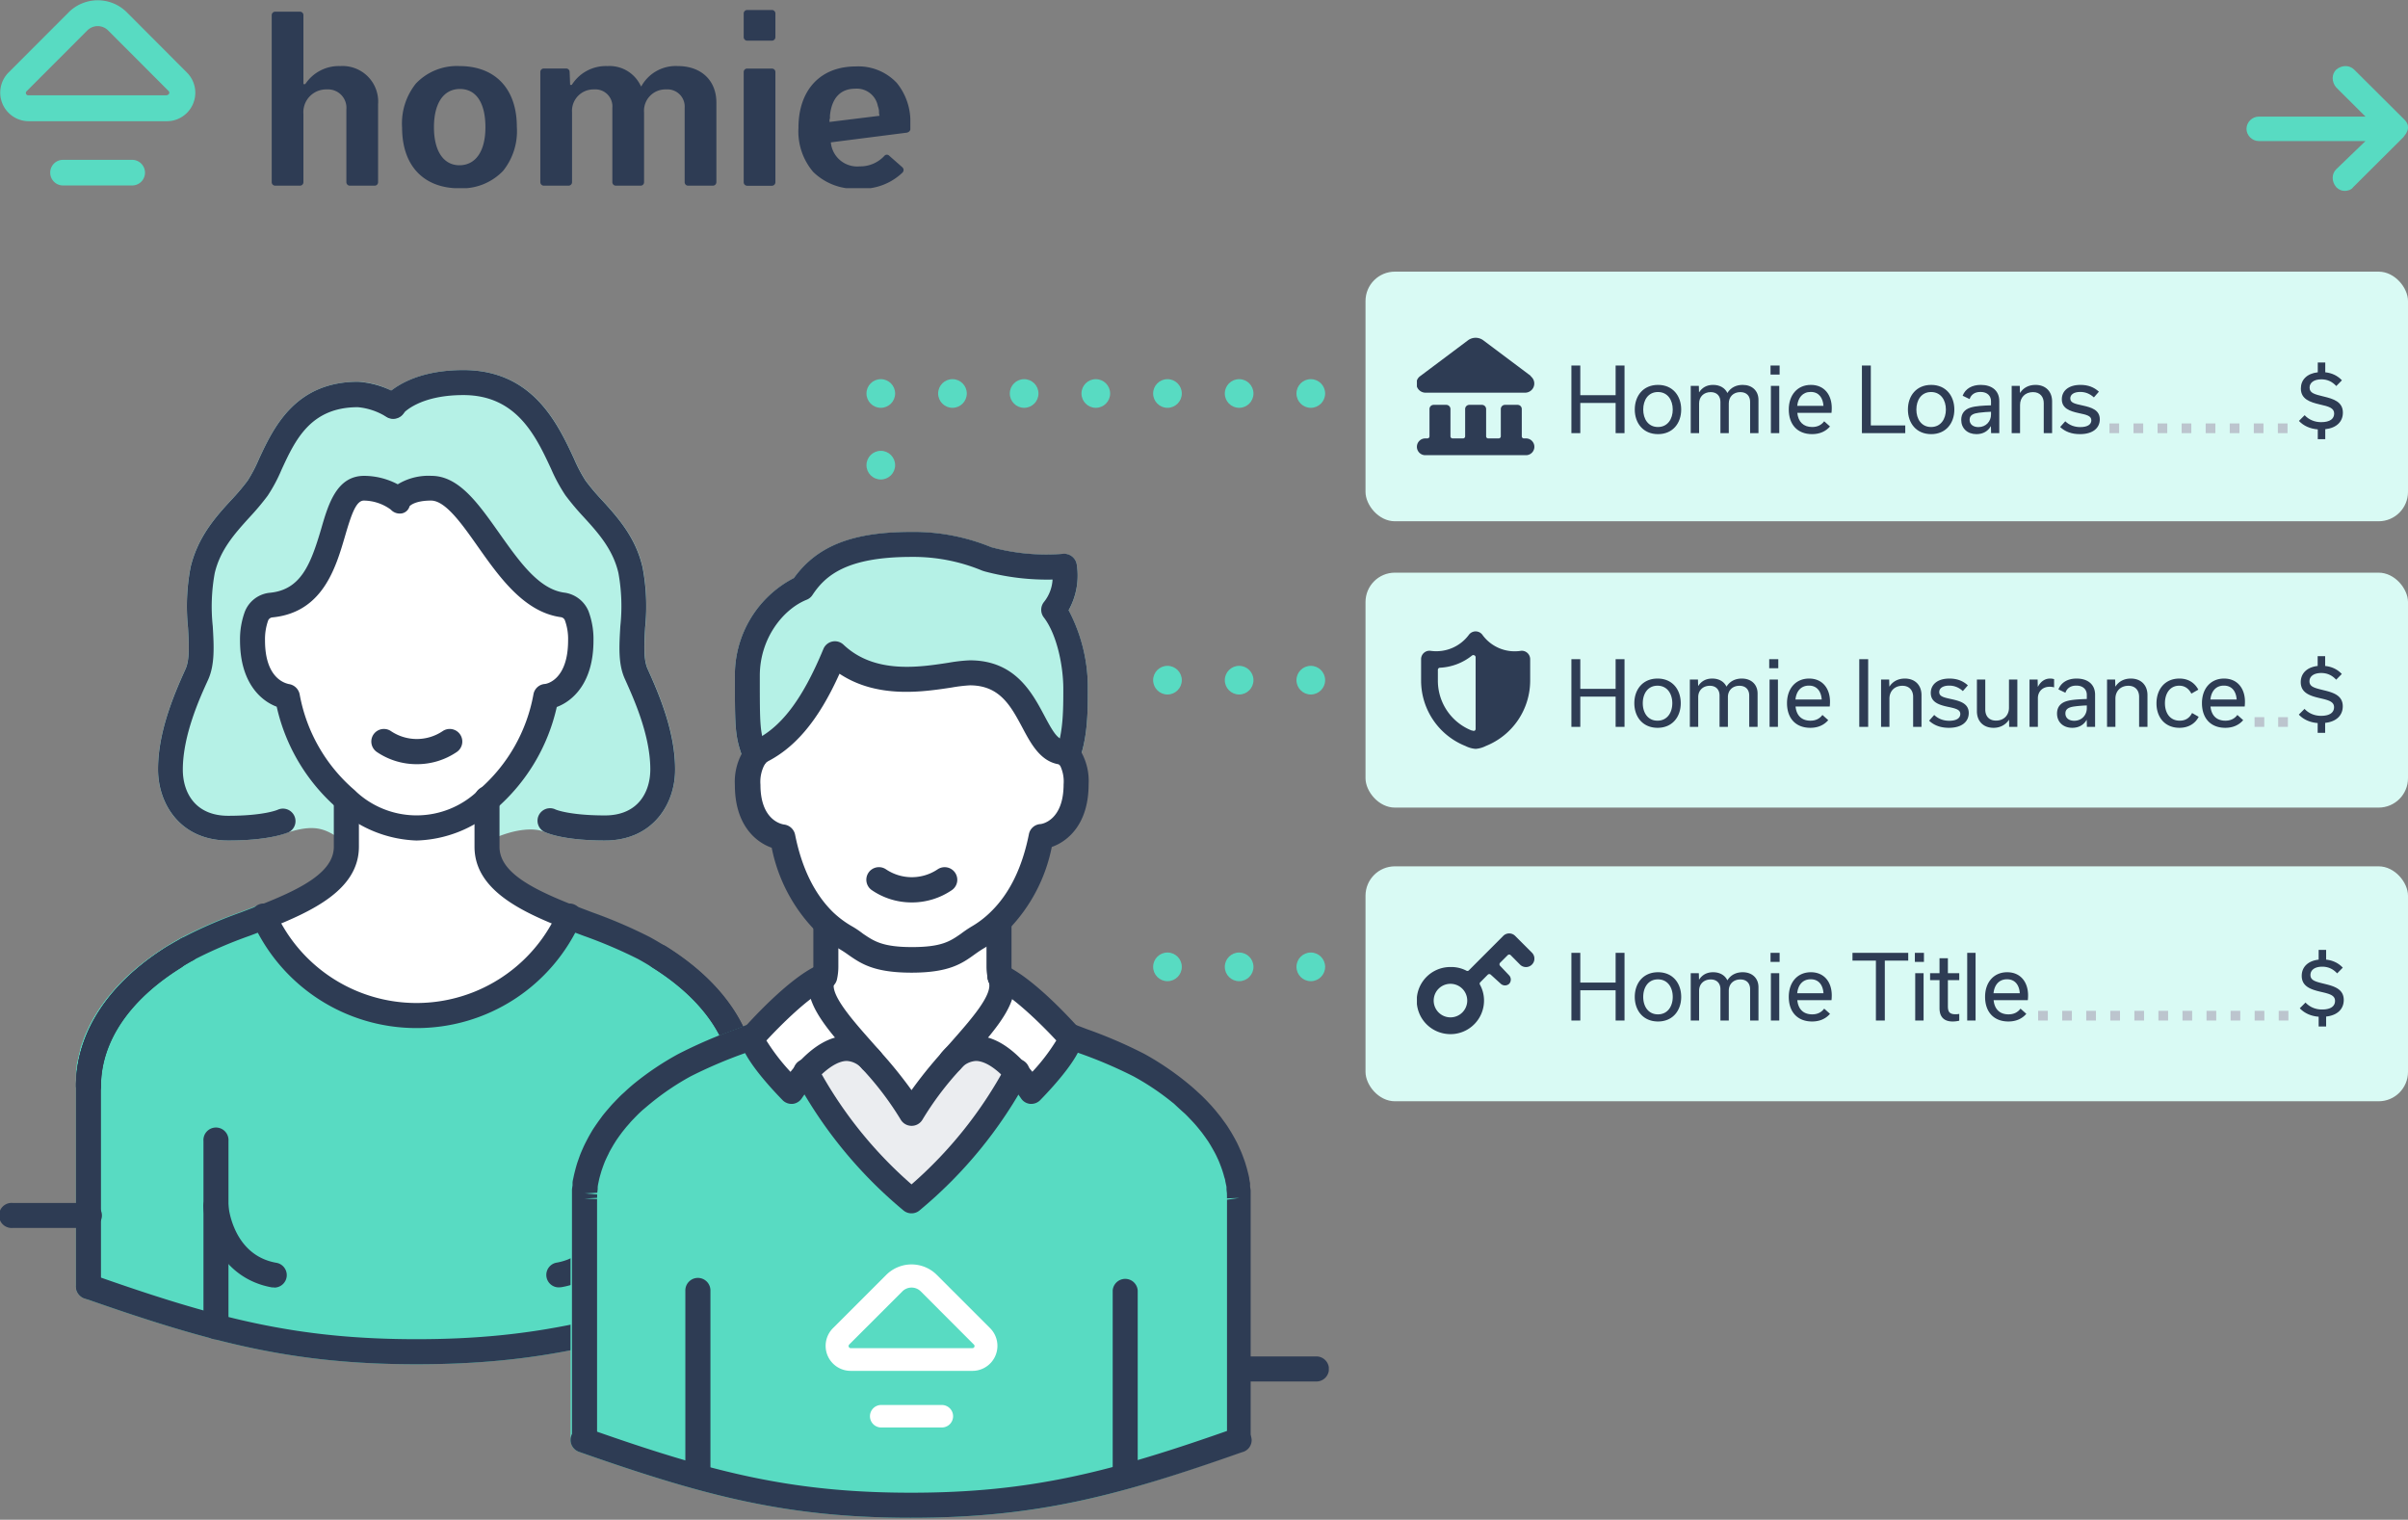 <svg width="328" height="207" fill="none" xmlns="http://www.w3.org/2000/svg"><rect width="100%" height="100%" fill="#808080" stroke="none"/><g clip-path="url(#a)"><path d="M18 21.77H8.58a1.741 1.741 0 0 0-1.74 1.75 1.74 1.74 0 0 0 1.74 1.74H18a1.74 1.74 0 0 0 1.75-1.74A1.75 1.75 0 0 0 18 21.77ZM25.46 9.88l-8.18-8.2a5.61 5.61 0 0 0-7.93 0l-8.19 8.2a3.89 3.89 0 0 0 2.75 6.63h18.81a3.88 3.88 0 0 0 2.74-6.63Zm-2.68 3.1H3.85a.32.32 0 0 1-.23-.55l8.26-8.27a2 2 0 0 1 2.86 0L23 12.43a.32.32 0 0 1-.24.51l.02.04Z" fill="#58DBC2"/><path d="M46.36 9a5.48 5.48 0 0 0-4.78 2.46h-.25V2.07a.47.47 0 0 0-.46-.48h-3.4a.48.48 0 0 0-.46.48v22.74a.48.48 0 0 0 .46.48h3.4a.471.471 0 0 0 .46-.48v-9.3a3.1 3.1 0 0 1 3.21-3.33 2.5 2.5 0 0 1 2.64 2.71v9.92a.48.48 0 0 0 .46.48h3.4a.47.47 0 0 0 .46-.48v-10.6A4.848 4.848 0 0 0 46.36 9ZM62.59 9a7.69 7.69 0 0 0-5.94 2.38 8.68 8.68 0 0 0-1.88 6c0 5.18 2.92 8.27 7.82 8.27a7.76 7.76 0 0 0 5.94-2.38 8.64 8.64 0 0 0 1.87-6C70.4 12.1 67.46 9 62.59 9Zm0 13.51c-2.18 0-3.48-1.94-3.48-5.18 0-3.24 1.29-5.21 3.54-5.21s3.47 1.95 3.47 5.21-1.32 5.18-3.56 5.18h.03ZM92.34 9a5.34 5.34 0 0 0-5 2.79l-.25-.45A4.68 4.68 0 0 0 82.74 9a5.47 5.47 0 0 0-4.85 2.56h-.23l-.07-1.77a.47.47 0 0 0-.46-.46h-3.07a.47.47 0 0 0-.46.48v15a.48.48 0 0 0 .46.48h3.4a.48.48 0 0 0 .46-.48v-9.49a2.922 2.922 0 0 1 3-3.14 2.32 2.32 0 0 1 2.49 2.52v10.11a.48.48 0 0 0 .46.48h3.4a.47.47 0 0 0 .46-.48v-9.49a2.909 2.909 0 0 1 3-3.14 2.349 2.349 0 0 1 2.53 2.52v10.11a.47.47 0 0 0 .46.48h3.4a.48.48 0 0 0 .46-.48v-10.7c.06-3.1-2.02-5.11-5.24-5.11ZM105.16 9.34h-3.4a.466.466 0 0 0-.428.3.465.465 0 0 0-.032.18v15a.483.483 0 0 0 .46.48h3.4a.481.481 0 0 0 .46-.48v-15a.465.465 0 0 0-.13-.335.47.47 0 0 0-.33-.145ZM105.16 1.36h-3.4a.481.481 0 0 0-.46.48v3.22a.483.483 0 0 0 .46.48h3.4a.481.481 0 0 0 .46-.48V1.88a.478.478 0 0 0-.273-.474.476.476 0 0 0-.187-.046ZM124 16.88a8.304 8.304 0 0 0-1.84-5.58 7.178 7.178 0 0 0-5.6-2.25c-4.81 0-7.8 3.2-7.8 8.36a8.518 8.518 0 0 0 2 6 8.1 8.1 0 0 0 6.17 2.29 8 8 0 0 0 6-2.19c.096-.1.15-.232.15-.37a.545.545 0 0 0-.16-.35l-1.81-1.59a.441.441 0 0 0-.62 0 4.467 4.467 0 0 1-3.37 1.46 3.611 3.611 0 0 1-3.94-3.17v-.1l10.18-1.3s.55 0 .64-.46a.335.335 0 0 0 0-.1v-.65Zm-10.95-.67v-.47c.24-2.4 1.44-3.66 3.45-3.66a2.91 2.91 0 0 1 3.07 2.35c.076.207.129.421.16.64 0 .25 0 .48.08.7l-6.82.84v-.4h.06Z" fill="#2E3C54"/></g><g clip-path="url(#b)"><path d="M101.446 147.312a1.034 1.034 0 0 0 0-.176v-.791l-.059-.566c0-.098 0-.205-.049-.302-.048-.098-.068-.411-.107-.625-.039-.215 0-.225-.078-.342-.078-.117-.098-.439-.156-.674-.059-.234-.069-.253-.108-.38-.039-.127-.136-.459-.224-.703-.088-.244-.098-.283-.147-.43-.049-.146-.185-.478-.283-.732-.097-.254-.136-.312-.215-.468-.078-.157-.224-.488-.351-.742l-.273-.518c-.137-.244-.274-.488-.42-.732l-.361-.576-.488-.712c-.147-.205-.303-.42-.469-.635l-.527-.654c-.195-.244-.4-.478-.615-.722-.215-.244-.352-.371-.527-.557a31.902 31.902 0 0 0-.83-.839l-.459-.42a28.402 28.402 0 0 0-1.113-.976l-.253-.205a37.753 37.753 0 0 0-5.516-3.69 96.372 96.372 0 0 0-10.22-4.266 22.781 22.781 0 0 1-20.779 13.436 22.781 22.781 0 0 1-20.778-13.436 92.708 92.708 0 0 0-10.201 4.266 37.31 37.31 0 0 0-5.525 3.69l-.254.205c-.39.322-.762.654-1.113.976l-.459.42c-.293.283-.566.556-.83.839l-.517.557c-.225.244-.43.478-.625.722l-.527.654c-.166.215-.322.43-.469.635l-.488.712c-.117.196-.244.381-.351.576-.107.196-.293.488-.43.732l-.273.518c-.127.254-.244.498-.351.742a4.884 4.884 0 0 0-.205.468c-.108.254-.205.488-.293.732l-.147.43c-.088.244-.156.468-.224.703-.069.234-.078.263-.108.38-.029.118-.107.459-.156.674-.048.215-.058.234-.078.342-.02.107-.078.42-.107.625-.03.205 0 .204-.049.302l-.059.566v28.886c17.874 6.325 28.652 8.893 44.68 8.893 16.03 0 26.807-2.568 44.681-8.893v-27.334c-.107-.175-.107-.37-.117-.585Z" fill="#58DBC2"/><path d="M56.746 185.822c-16.85 0-28.007-2.928-45.198-8.971a1.713 1.713 0 0 1-1.2-1.63v-28.993c0-.254 0-.459.078-.683v-.225c0-.332.088-.556.127-.8l.058-.235c.088-.39.137-.634.205-.888l.078-.263v-.166c.078-.254.156-.508.244-.772l.176-.478c.088-.254.185-.517.303-.791l.234-.517c.117-.264.244-.537.38-.81l.303-.566c.137-.264.293-.528.46-.801l.38-.615c.175-.264.351-.517.537-.771.185-.254.322-.459.498-.683.175-.225.38-.479.575-.703.196-.225.42-.518.655-.772l.458-.497.108-.108.869-.888.497-.449c.371-.342.762-.693 1.181-1.035l.186-.146a38.47 38.47 0 0 1 5.857-3.905 62.47 62.47 0 0 1 7.81-3.378l2.548-.976a1.696 1.696 0 0 1 2.177.898 21.07 21.07 0 0 0 19.22 12.431 21.07 21.07 0 0 0 19.221-12.431 1.706 1.706 0 0 1 2.188-.898c.849.342 1.718.674 2.577.976a65.92 65.92 0 0 1 7.81 3.358 39.219 39.219 0 0 1 5.769 3.905l.273.205c.41.342.8.693 1.171 1.035l.488.439c.313.303.606.605.879.898l.556.596c.244.263.46.527.674.781l.566.703c.176.224.342.458.508.683.166.224.351.508.517.771.166.264.273.42.391.625.117.205.312.527.458.791l.303.576c.137.263.264.536.39.81.127.273.147.332.225.507.078.176.215.537.312.801l.166.459c.088.273.166.537.244.79l.117.42c.069.254.127.508.176.752l.078.351c0 .254.088.488.127.713l.049.312c0 .244 0 .449.068.654V175.26a1.707 1.707 0 0 1-1.337 1.669c-16.81 6.014-27.958 8.893-44.768 8.893ZM13.793 174.01c16.215 5.692 26.982 8.396 42.953 8.396 15.97 0 26.787-2.714 43.01-8.405V147.37l1.699-.058h-1.698V146.501l-.059-.536v-.166a29.492 29.492 0 0 1-.107-.645v-.224c-.068-.283-.117-.479-.166-.693l-.068-.225c-.088-.322-.156-.527-.225-.752l-.098-.273a16.242 16.242 0 0 0-.302-.771l-.186-.42a8.967 8.967 0 0 0-.322-.673l-.254-.479a16.348 16.348 0 0 0-.712-1.191c-.117-.175-.283-.42-.44-.644-.156-.225-.283-.4-.439-.596-.156-.195-.312-.4-.478-.595-.166-.195-.38-.459-.586-.683l-.38-.401-.108-.117c-.244-.253-.498-.517-.771-.781l-.43-.39c-.332-.312-.673-.615-1.054-.976l-.225-.186a35.536 35.536 0 0 0-5.28-3.524 61.3 61.3 0 0 0-7.4-3.163l-1.152-.439a24.492 24.492 0 0 1-43.245 0l-1.113.42a60.754 60.754 0 0 0-7.42 3.182 35.659 35.659 0 0 0-5.27 3.524l-.128.098c-.478.4-.83.703-1.161.976l-.44.4c-.263.254-.517.518-.77.781l-.098.108-.39.41c-.196.214-.381.439-.577.673-.195.234-.332.4-.488.605-.156.205-.283.381-.42.576-.136.196-.312.449-.458.664l-.323.518c-.136.224-.263.449-.38.663a14.19 14.19 0 0 0-.254.479 22.04 22.04 0 0 0-.322.664l-.186.439c-.097.215-.175.439-.253.654l-.147.39c-.068.215-.137.43-.195.635l-.098.332c-.058.215-.097.42-.146.615v.156c-.069.332-.098.517-.127.703v.156c0 .283-.059.449-.068.615l-1.728.088 1.698.127v.488l-1.708.098 1.698.068v.517l-.204 26.23Z" fill="#58DBC2"/><path d="M101.455 176.929a1.7 1.7 0 0 1-1.572-1.055 1.697 1.697 0 0 1-.126-.653v-27.333c0-5.994-3.905-11.715-10.875-16.088a1.719 1.719 0 0 1 .506-3.138 1.72 1.72 0 0 1 1.3.21c10.855 6.765 12.476 14.799 12.476 18.977v27.333a1.704 1.704 0 0 1-1.046 1.614 1.71 1.71 0 0 1-.663.133ZM84.08 182.416a1.706 1.706 0 0 1-1.709-1.709v-25.293a1.707 1.707 0 0 1 1.703-1.837 1.71 1.71 0 0 1 1.704 1.837v25.293a1.708 1.708 0 0 1-1.699 1.709Z" fill="#2E3C54"/><path d="M76.192 175.348a1.698 1.698 0 0 1-.313-3.378c5.857-1.073 6.502-7.594 6.531-7.868a1.68 1.68 0 0 1 1.835-1.562 1.715 1.715 0 0 1 1.16.589 1.701 1.701 0 0 1 .402 1.237c-.244 3.241-2.509 9.762-9.313 10.953l-.302.029ZM12.056 176.929a1.71 1.71 0 0 1-1.708-1.708v-27.333c0-4.178 1.62-12.212 12.475-18.977a1.715 1.715 0 0 1 2.368.561 1.716 1.716 0 0 1-.07 1.91c-.132.183-.3.339-.492.457-7.009 4.374-10.875 10.094-10.875 16.088v27.333a1.697 1.697 0 0 1-1.698 1.669ZM29.413 182.416a1.71 1.71 0 0 1-1.699-1.709v-25.293a1.707 1.707 0 0 1 1.704-1.837 1.71 1.71 0 0 1 1.703 1.837v25.293a1.708 1.708 0 0 1-1.708 1.709Z" fill="#2E3C54"/><path d="M37.33 175.348a1.81 1.81 0 0 1-.313 0c-6.833-1.24-9.069-7.712-9.313-10.953a1.706 1.706 0 0 1 1.572-1.835 1.73 1.73 0 0 1 1.835 1.571c0 .313.645 6.834 6.521 7.868a1.7 1.7 0 0 1-.303 3.378v-.029ZM12.046 149.606a1.699 1.699 0 0 1-1.698-1.709c0-6.667 3.846-13.041 10.835-17.922a29.866 29.866 0 0 1 3.173-1.953 1.714 1.714 0 0 1 1.392-.353 1.71 1.71 0 0 1 1.29 2.264 1.7 1.7 0 0 1-1.013 1.018 36.667 36.667 0 0 0-2.928 1.815c-7.751 5.409-9.382 11.217-9.382 15.122a1.706 1.706 0 0 1-1.669 1.718Z" fill="#2E3C54"/><path d="M31.121 112.774c-5.496 0-7.888-3.993-7.888-7.985 0-4.784 2.09-9.674 3.593-12.964 1.503-3.29-.45-8.786.79-14.174 1.201-5.184 5.194-7.986 7.488-11.178 2.606-3.621 3.787-12.768 13.666-12.768 1.703.138 3.347.684 4.794 1.59 0 0 2.489-3.191 9.576-3.191 10.738 0 12.69 10.738 15.268 14.37 2.294 3.191 6.286 5.993 7.487 11.177 1.24 5.369-.703 10.874.8 14.174 1.504 3.3 3.593 8.18 3.593 12.964 0 3.992-2.401 7.985-7.888 7.985-5.486 0-7.477-.976-7.477-.976-1.953-.879-5.008-.674-8.59.976v-3.905a24.11 24.11 0 0 0 8.033-14.037s4.745-.45 4.745-7.634a8.989 8.989 0 0 0-.557-3.378 2.43 2.43 0 0 0-1.904-1.474c-8.112-1.113-11.938-15.902-17.913-15.902-3.572 0-4.373 1.6-4.373 1.6a7.995 7.995 0 0 0-4.793-1.6c-5.603 0-2.597 14.945-12.632 15.922a2.392 2.392 0 0 0-1.952 1.503 9.225 9.225 0 0 0-.547 3.329c0 7.184 4.744 7.634 4.744 7.634a24.16 24.16 0 0 0 8.034 14.037v3.905c-2.528-1.718-4.52-2.265-8.59-.976-.04-.01-2.02.976-7.507.976Z" fill="#B5F1E6"/><path d="M47.18 114.482a1.67 1.67 0 0 1-.977-.302c-2.099-1.435-3.553-1.865-7.019-.791-.644.264-2.997 1.093-8.073 1.093-6.599 0-9.596-5.027-9.596-9.693 0-4.813 1.894-9.606 3.749-13.667.585-1.298.459-3.416.332-5.662a28.307 28.307 0 0 1 .351-8.19c.976-4.11 3.387-6.833 5.545-9.166a29.842 29.842 0 0 0 2.226-2.626 20.31 20.31 0 0 0 1.561-2.997c1.953-4.178 4.881-10.485 13.482-10.485 1.58.068 3.126.48 4.53 1.21 1.473-1.141 4.51-2.8 9.84-2.8 9.439 0 12.817 7.233 15.052 12.016a20.6 20.6 0 0 0 1.601 3.056A29.65 29.65 0 0 0 82 68.104c2.157 2.372 4.598 5.056 5.545 9.166.514 2.699.632 5.458.351 8.19-.127 2.246-.254 4.364.342 5.662 1.845 4.051 3.739 8.854 3.739 13.667 0 4.666-2.997 9.693-9.587 9.693-5.73 0-7.995-1.054-8.239-1.171-1.171-.527-3.7-.566-7.106.976a1.702 1.702 0 0 1-1.635-.114 1.716 1.716 0 0 1-.786-1.438v-3.905a1.732 1.732 0 0 1 .615-1.318 22.45 22.45 0 0 0 7.438-13.032 1.708 1.708 0 0 1 1.523-1.386c.293 0 3.192-.586 3.192-5.935a7.341 7.341 0 0 0-.439-2.743.683.683 0 0 0-.537-.42c-5.008-.683-8.376-5.447-11.343-9.654-2.157-3.066-4.393-6.229-6.345-6.229-2.304 0-2.929.772-2.929.772a1.329 1.329 0 0 1-1.064.976 1.66 1.66 0 0 1-1.493-.518 6.317 6.317 0 0 0-3.69-1.2c-1.065 0-1.7 1.893-2.548 4.793-1.289 4.412-3.066 10.455-9.919 11.118a.693.693 0 0 0-.575.44 7.654 7.654 0 0 0-.42 2.694c0 5.35 2.928 5.857 3.231 5.945a1.756 1.756 0 0 1 1.484 1.377 22.454 22.454 0 0 0 7.438 13.032 1.73 1.73 0 0 1 .625 1.318v3.904a1.708 1.708 0 0 1-1.708 1.709l.02.009Zm25.087-4.881a7.944 7.944 0 0 1 3.358.664c.05 0 1.953.83 6.775.83 4.56 0 6.18-3.241 6.18-6.277 0-4.725-2.324-9.762-3.437-12.251-.976-2.08-.8-4.598-.644-7.273.259-2.408.17-4.84-.263-7.224-.752-3.24-2.783-5.486-4.755-7.643a35.237 35.237 0 0 1-2.46-2.929 22.833 22.833 0 0 1-1.952-3.602c-2.089-4.48-4.695-10.054-11.958-10.054-6.033 0-8.161 2.46-8.25 2.557a1.738 1.738 0 0 1-2.244.371 8.787 8.787 0 0 0-3.905-1.328c-6.463 0-8.542 4.51-10.387 8.503a21.539 21.539 0 0 1-1.894 3.553 35.254 35.254 0 0 1-2.46 2.929c-1.952 2.157-4.002 4.402-4.754 7.634a25.38 25.38 0 0 0-.263 7.233c.156 2.675.302 5.194-.635 7.273-1.122 2.45-3.446 7.536-3.446 12.251 0 3.036 1.63 6.277 6.19 6.277 4.88 0 6.716-.81 6.735-.82l.225-.088c3.23-.976 5.437-.976 7.39-.234v-.244a25.994 25.994 0 0 1-7.81-13.423c-2.206-.82-4.998-3.329-4.998-9.03-.02-1.33.201-2.653.654-3.904a4.08 4.08 0 0 1 3.436-2.587c4.217-.41 5.545-3.905 6.96-8.679.976-3.397 2.128-7.243 5.857-7.243a9.859 9.859 0 0 1 4.579 1.152 8.034 8.034 0 0 1 4.588-1.152c3.72 0 6.345 3.72 9.137 7.663 2.792 3.944 5.476 7.81 9.01 8.249a4.159 4.159 0 0 1 3.241 2.5c.482 1.29.714 2.662.683 4.04 0 5.701-2.791 8.21-4.998 9.03a25.994 25.994 0 0 1-7.81 13.423v.605a14.257 14.257 0 0 1 4.325-.781v.029Z" fill="#B5F1E6"/><path d="M56.746 112.774c3.55-.14 6.94-1.522 9.576-3.905v6.414c0 4.647 5.37 7.282 11.197 9.567a22.787 22.787 0 0 1-33.15 9.784 22.786 22.786 0 0 1-8.406-9.784c5.857-2.285 11.206-4.881 11.206-9.567v-6.414a15.174 15.174 0 0 0 9.577 3.905Z" fill="#fff"/><path d="M78.554 83.85c.4 1.08.59 2.226.557 3.377 0 7.185-4.745 7.634-4.745 7.634a24.113 24.113 0 0 1-8.034 14.038 13.776 13.776 0 0 1-19.153 0 24.164 24.164 0 0 1-8.034-14.038s-4.744-.449-4.744-7.634a9.223 9.223 0 0 1 .547-3.329 2.392 2.392 0 0 1 1.952-1.503c10.035-.976 7.029-15.922 12.632-15.922a7.995 7.995 0 0 1 4.793 1.601s.8-1.6 4.373-1.6c5.975 0 9.762 14.789 17.914 15.902a2.43 2.43 0 0 1 1.942 1.474Z" fill="#fff"/><path d="M12.056 149.606a1.706 1.706 0 0 1-1.708-1.709c0-4.549 1.893-13.237 14.642-20.246a62.464 62.464 0 0 1 7.81-3.377l2.548-.977c6.081-2.372 10.123-4.637 10.123-7.975v-6.414a1.71 1.71 0 0 1 3.417 0v6.414c0 5.857-6.346 8.786-12.3 11.158l-2.568.976a60.333 60.333 0 0 0-7.429 3.182c-11.167 6.16-12.837 13.462-12.837 17.259a1.697 1.697 0 0 1-1.698 1.709ZM101.456 149.606a1.702 1.702 0 0 1-1.573-1.055 1.704 1.704 0 0 1-.126-.653c0-3.798-1.67-11.1-12.837-17.269a64.828 64.828 0 0 0-7.419-3.163l-2.597-.976c-5.935-2.333-12.27-5.301-12.27-11.158v-6.414a1.71 1.71 0 0 1 1.703-1.837 1.7 1.7 0 0 1 1.613 1.145c.077.222.108.458.09.692v6.414c0 3.338 4.042 5.603 10.104 7.975l2.577.976a66.732 66.732 0 0 1 7.81 3.359c12.69 7.018 14.643 15.706 14.643 20.256a1.718 1.718 0 0 1-.504 1.211 1.716 1.716 0 0 1-1.214.497Z" fill="#2E3C54"/><path d="M56.746 140.029A24.453 24.453 0 0 1 34.4 125.572a1.706 1.706 0 0 1 1.494-2.508 1.7 1.7 0 0 1 1.253.531c.162.17.287.371.367.591a21.077 21.077 0 0 0 38.442 0 1.711 1.711 0 0 1 2.3-.975 1.713 1.713 0 0 1 .92 1.004 1.706 1.706 0 0 1-.106 1.357 24.403 24.403 0 0 1-22.325 14.457ZM56.746 114.483a16.903 16.903 0 0 1-10.68-4.286 25.78 25.78 0 0 1-8.375-13.94c-2.207-.82-4.998-3.329-4.998-9.03-.02-1.33.201-2.653.654-3.904a4.08 4.08 0 0 1 3.436-2.587c4.217-.41 5.545-3.905 6.96-8.679.976-3.397 2.128-7.243 5.857-7.243a9.858 9.858 0 0 1 4.578 1.152 8.034 8.034 0 0 1 4.589-1.152c3.719 0 6.345 3.72 9.137 7.663 2.792 3.944 5.476 7.81 9.01 8.249a4.159 4.159 0 0 1 3.24 2.499c.483 1.292.715 2.663.684 4.041 0 5.701-2.792 8.21-4.998 9.03a25.8 25.8 0 0 1-8.385 13.95 16.91 16.91 0 0 1-10.71 4.237ZM49.56 68.182c-1.064 0-1.698 1.894-2.548 4.793-1.288 4.412-3.065 10.455-9.918 11.119a.693.693 0 0 0-.576.439 7.652 7.652 0 0 0-.42 2.694c0 5.35 2.93 5.857 3.232 5.945a1.758 1.758 0 0 1 1.483 1.377 22.455 22.455 0 0 0 7.44 13.032 12.095 12.095 0 0 0 16.975 0 22.454 22.454 0 0 0 7.439-13.032 1.708 1.708 0 0 1 1.522-1.386c.293 0 3.193-.586 3.193-5.936a7.34 7.34 0 0 0-.44-2.743.683.683 0 0 0-.537-.42c-5.008-.683-8.375-5.447-11.343-9.654-2.157-3.065-4.393-6.228-6.345-6.228-2.304 0-2.929.771-2.929.771a1.346 1.346 0 0 1-1.064.976 1.66 1.66 0 0 1-1.493-.517 6.315 6.315 0 0 0-3.661-1.23h-.01Z" fill="#2E3C54"/><path d="M82.4 114.482c-5.73 0-7.995-1.054-8.239-1.171a1.7 1.7 0 0 1-.354-2.809 1.699 1.699 0 0 1 1.877-.237s1.865.801 6.716.801c4.56 0 6.18-3.241 6.18-6.277 0-4.725-2.324-9.762-3.437-12.251-.976-2.08-.8-4.598-.644-7.273.259-2.408.17-4.841-.263-7.224-.752-3.24-2.783-5.486-4.755-7.643a35.218 35.218 0 0 1-2.46-2.929 22.825 22.825 0 0 1-1.952-3.602c-2.089-4.48-4.695-10.055-11.958-10.055-6.033 0-8.161 2.46-8.25 2.558a1.718 1.718 0 0 1-2.39.244 1.7 1.7 0 0 1-.284-2.363c.313-.39 3.231-3.846 10.924-3.846 9.44 0 12.817 7.234 15.053 12.017a20.591 20.591 0 0 0 1.6 3.056 29.65 29.65 0 0 0 2.217 2.626c2.157 2.372 4.597 5.056 5.544 9.166.514 2.699.632 5.458.352 8.19-.127 2.246-.254 4.364.341 5.662 1.845 4.051 3.74 8.854 3.74 13.667.028 4.666-2.998 9.693-9.558 9.693Z" fill="#2E3C54"/><path d="M31.12 114.483c-6.598 0-9.595-5.028-9.595-9.694 0-4.813 1.894-9.606 3.749-13.667.585-1.298.458-3.416.331-5.662a28.311 28.311 0 0 1 .352-8.19c.976-4.11 3.387-6.833 5.545-9.166a29.844 29.844 0 0 0 2.225-2.626 20.31 20.31 0 0 0 1.562-2.997c1.953-4.178 4.881-10.484 13.481-10.484 2.03.131 3.995.773 5.711 1.864a1.728 1.728 0 0 1-1.835 2.929 8.785 8.785 0 0 0-3.905-1.328c-6.462 0-8.541 4.51-10.386 8.503a21.538 21.538 0 0 1-1.894 3.553A35.221 35.221 0 0 1 34 70.447c-1.953 2.157-4.003 4.402-4.754 7.633a25.384 25.384 0 0 0-.264 7.234c.156 2.675.303 5.193-.634 7.273-1.123 2.45-3.446 7.536-3.446 12.251 0 3.036 1.63 6.277 6.189 6.277 4.88 0 6.716-.811 6.735-.82a1.716 1.716 0 0 1 2.255.81 1.698 1.698 0 0 1-.761 2.255c-.215.068-2.48 1.123-8.2 1.123ZM56.746 104.086a9.63 9.63 0 0 1-5.428-1.669 1.73 1.73 0 0 1-.711-1.104 1.714 1.714 0 0 1 2.664-1.718 6.312 6.312 0 0 0 7.009 0 1.714 1.714 0 0 1 2.664 1.718 1.721 1.721 0 0 1-.712 1.104 9.623 9.623 0 0 1-5.486 1.669ZM56.746 185.822c-16.859 0-28.007-2.928-45.207-8.971a1.717 1.717 0 0 1-.687-2.834 1.691 1.691 0 0 1 1.204-.495c.193-.002.385.031.566.098 16.85 5.955 27.744 8.786 44.114 8.786 16.371 0 27.265-2.831 44.105-8.786a1.758 1.758 0 0 1 2.294 1.601 1.69 1.69 0 0 1-1.318 1.669c-17.103 6.053-28.241 8.932-45.071 8.932ZM12.046 167.255H1.708a1.714 1.714 0 0 1-1.29-.45 1.708 1.708 0 0 1 1.29-2.957h10.338a1.713 1.713 0 0 1 1.837 1.704 1.705 1.705 0 0 1-1.145 1.613 1.713 1.713 0 0 1-.692.09ZM179.18 188.165h-10.338a1.72 1.72 0 0 1-1.291-.45 1.713 1.713 0 0 1 0-2.506 1.722 1.722 0 0 1 1.291-.451h10.338a1.714 1.714 0 0 1 1.694 1.02 1.698 1.698 0 0 1 0 1.367 1.698 1.698 0 0 1-1.002.929 1.697 1.697 0 0 1-.692.091Z" fill="#2E3C54"/><path d="M168.852 163.37V162.667a2.69 2.69 0 0 0 0-.254c0-.185 0-.37-.069-.575-.068-.205 0-.196 0-.293 0-.098-.058-.41-.107-.625-.049-.215 0-.225-.068-.342-.069-.117-.098-.439-.157-.673l-.117-.381c-.058-.234-.136-.469-.215-.713-.078-.244-.097-.283-.156-.419-.058-.137-.175-.489-.283-.733l-.205-.468a12.425 12.425 0 0 0-.634-1.259c-.098-.166-.274-.489-.42-.742-.147-.254-.234-.381-.361-.567-.127-.185-.313-.478-.479-.712l-.478-.635c-.166-.224-.342-.439-.517-.654l-.625-.732a13.73 13.73 0 0 0-.527-.556c-.264-.274-.527-.557-.82-.83a10.15 10.15 0 0 0-.459-.42 21.843 21.843 0 0 0-1.123-.976l-.244-.195a37.392 37.392 0 0 0-5.525-3.7 98.807 98.807 0 0 0-10.221-4.266c-3.651 8.21-11.782 2.372-20.763 2.372-8.981 0-17.132 5.857-20.793-2.372a98.463 98.463 0 0 0-10.201 4.266 36.748 36.748 0 0 0-5.516 3.7l-.254.195c-.4.332-.761.654-1.122.976-.147.137-.313.274-.459.42-.146.146-.556.556-.82.83-.264.273-.361.371-.527.556l-.625.732c-.176.215-.351.43-.517.654-.166.225-.322.42-.469.635-.146.215-.332.478-.488.712-.156.235-.244.381-.361.567-.117.185-.293.497-.42.742-.1.167-.192.34-.273.517-.127.244-.244.498-.361.742l-.205.468c-.108.244-.196.488-.283.733l-.157.419c-.078.244-.146.479-.214.713-.069.234-.079.254-.108.381-.03.127-.117.449-.166.673-.049.225-.049.225-.068.342-.02.117-.078.42-.108.625-.029.205 0 .195 0 .293 0 .097-.048.39-.068.575-.02.186 0 .176 0 .254v.537a.885.885 0 0 1 0 .166V196.18c17.874 6.326 28.651 8.893 44.68 8.893s26.807-2.567 44.681-8.893v-32.214c-.196-.176-.196-.332-.205-.596Z" fill="#58DBC2"/><path d="M124.103 206.733c-16.849 0-28.007-2.929-45.198-8.972a1.72 1.72 0 0 1-1.19-1.63V162.247c0-.253.048-.458.078-.683v-.302c0-.254.068-.479.117-.723l.068-.322c.068-.293.127-.537.195-.791l.088-.332c.098-.341.176-.605.273-.868l.137-.391c.127-.351.225-.615.342-.878l.185-.43c.157-.351.293-.625.43-.898l.302-.576c.137-.254.293-.517.45-.791.156-.273.253-.41.39-.615.137-.205.351-.517.537-.781l.498-.683c.175-.234.37-.469.566-.703l.664-.771c.146-.166.302-.332.459-.488l.107-.117c.283-.293.566-.586.869-.879l.498-.449c.37-.351.761-.693 1.171-1.035l.195-.156a39.298 39.298 0 0 1 5.858-3.905 65.404 65.404 0 0 1 7.809-3.377l2.538-.976a1.715 1.715 0 0 1 2.187.888c1.854 4.178 4.803 3.768 10.738 2.509a31.963 31.963 0 0 1 16.937 0c5.945 1.259 8.883 1.669 10.738-2.509a1.705 1.705 0 0 1 2.177-.888l2.567.976a63.615 63.615 0 0 1 7.81 3.368 38.688 38.688 0 0 1 5.779 3.904l.263.215c.42.342.801.683 1.181 1.035l.479.439c.322.303.605.596.888.888l.107.118.449.478c.235.273.459.527.664.781l.566.703.508.693c.189.254.365.508.527.761l.391.625.459.801.302.566c.137.273.264.546.381.81l.224.508c.118.273.215.537.313.8l.166.469c.097.273.166.527.244.781l.049.166.068.263c.068.254.127.498.185.742l.078.351c0 .264.088.489.118.723v.312c0 .235.058.439.078.644v33.933a1.706 1.706 0 0 1-1.347 1.669c-16.713 6.004-27.851 8.884-44.71 8.884Zm-42.952-11.812c16.204 5.691 26.982 8.395 42.952 8.395 15.971 0 26.787-2.714 43.011-8.405v-31.463h1.708-1.708V162.697l-.059-.537v-.264c0-.176-.058-.361-.097-.556l-.069-.313c0-.195-.087-.39-.146-.595l-.098-.361c-.058-.186-.117-.391-.195-.615l-.107-.303a37.739 37.739 0 0 0-.283-.742l-.147-.342c-.146-.302-.244-.527-.361-.751a12.746 12.746 0 0 0-.254-.469c-.088-.156-.253-.449-.39-.683-.137-.234-.215-.342-.322-.527l-.449-.645-.43-.585-.488-.605c-.186-.225-.371-.45-.576-.674-.205-.225-.254-.273-.381-.41l-.107-.108a19.571 19.571 0 0 0-.771-.79l-.43-.381a83.498 83.498 0 0 1-1.054-.976l-.234-.186a34.947 34.947 0 0 0-5.272-3.533 61.406 61.406 0 0 0-7.419-3.163l-1.171-.449c-3.212 5.242-8.6 4.109-13.813 3.006a28.611 28.611 0 0 0-15.531 0c-5.223 1.103-10.612 2.236-13.823-3.006l-1.152.439a63.171 63.171 0 0 0-7.43 3.173 35.475 35.475 0 0 0-5.26 3.524l-.128.107c-.488.391-.83.703-1.171.976l-.43.4c-.273.264-.517.518-.77.781l-.108.108c-.127.136-.264.273-.38.42-.118.146-.391.439-.577.663l-.488.606-.43.585c-.156.225-.312.44-.448.654l-.323.518-.39.673c-.088.166-.176.322-.244.479-.069.156-.225.449-.322.663l-.195.43a28.36 28.36 0 0 0-.254.664l-.137.39c-.078.205-.137.42-.195.625l-.098.342c-.058.205-.107.4-.146.605l-.069.322a5.16 5.16 0 0 0-.088.537v.273l-.058.508-1.718.088 1.698.137v.468l-1.718.098 1.709.058v.537l-.166 30.936Z" fill="#58DBC2"/><path d="M168.861 197.8a1.728 1.728 0 0 1-1.728-1.708 2.69 2.69 0 0 1 0-.254v-32.429l1.699-.244-1.708.068a4.235 4.235 0 0 0 0-.478v-.195l-.059-.537v-.264c0-.175-.058-.361-.097-.556l-.069-.313c0-.195-.088-.39-.146-.595l-.098-.361c-.058-.186-.117-.391-.195-.615l-.107-.303c-.108-.293-.196-.517-.284-.742l-.146-.341c-.146-.303-.244-.527-.361-.752a14.648 14.648 0 0 0-.254-.469 68.08 68.08 0 0 0-.39-.683c-.137-.234-.215-.342-.323-.527l-.449-.644-.429-.586-.488-.605c-.186-.225-.371-.449-.576-.674-.205-.224-.254-.273-.381-.41l-.107-.107a18.968 18.968 0 0 0-.772-.791l-.429-.381a71.265 71.265 0 0 1-1.054-.976l-.235-.185a34.893 34.893 0 0 0-5.271-3.534 61.634 61.634 0 0 0-7.419-3.163l-1.171-.449c-3.212 5.242-8.601 4.11-13.814 3.007a28.611 28.611 0 0 0-15.531 0c-5.222 1.103-10.611 2.235-13.823-3.007l-1.152.439a63.386 63.386 0 0 0-7.428 3.173 35.548 35.548 0 0 0-5.262 3.524l-.127.107c-.488.391-.83.703-1.171.977l-.43.4c-.273.263-.517.517-.771.781l-.107.107c-.127.137-.264.273-.381.42-.117.146-.39.439-.576.664l-.488.605-.43.586c-.156.224-.312.439-.449.654l-.322.517-.39.674c-.088.165-.176.322-.244.478-.069.156-.225.449-.323.664l-.195.429c-.088.225-.175.449-.254.664l-.136.391c-.078.205-.137.419-.195.624l-.098.342c-.059.205-.107.4-.147.605l-.068.322a5.151 5.151 0 0 0-.088.537v.274l-.058.507-1.718.088 1.698.137v.468l-1.718.098 1.709.059V196.014a1.708 1.708 0 1 1-3.417 0V162.13c0-.254.049-.458.078-.683v-.303c0-.253.068-.478.117-.722l.068-.322a23.4 23.4 0 0 1 .196-.791l.087-.332c.098-.341.176-.605.274-.869l.136-.39c.127-.352.225-.615.342-.879l.186-.429c.156-.352.292-.625.43-.898l.302-.576c.136-.254.293-.518.449-.791.156-.273.254-.41.39-.615.137-.205.352-.517.537-.781l.498-.683c.176-.234.37-.469.566-.703l.664-.771c.146-.166.303-.332.459-.488l.107-.117c.283-.293.566-.586.869-.879l.498-.449c.37-.352.761-.693 1.171-1.035l.195-.156a39.144 39.144 0 0 1 5.858-3.905 65.408 65.408 0 0 1 7.809-3.377l2.538-.977a1.715 1.715 0 0 1 1.27.01c.407.165.735.479.917.879 1.855 4.178 4.803 3.768 10.738 2.508a31.984 31.984 0 0 1 16.937 0c5.945 1.26 8.883 1.67 10.738-2.508a1.71 1.71 0 0 1 2.177-.889l2.567.977a63.63 63.63 0 0 1 7.81 3.367 38.694 38.694 0 0 1 5.779 3.905l.263.215c.42.342.801.683 1.182 1.035l.478.439c.322.303.605.595.888.888l.108.117.449.479c.234.273.459.527.664.781l.566.703.507.693c.189.254.365.507.527.761l.391.625.459.8.302.567c.137.273.264.546.381.81l.225.507c.117.274.214.537.312.801l.166.468c.098.274.166.528.244.781l.049.166.068.264c.069.254.127.498.186.742l.078.351c0 .264.088.488.117.723v.312c0 .234.058.439.078.644V196.063a1.705 1.705 0 0 1-1.494 1.737Z" fill="#2E3C54"/><path d="M145.774 141.249c0 1.953-5.32 7.381-5.32 7.381a25.637 25.637 0 0 0-2.011-2.597c-2.46-2.724-5.857-4.881-8.932-1.611 3.983-4.539 7.917-8.493 6.697-11.431 3.729 1.718 9.156 7.78 9.566 8.258Z" fill="#fff"/><path d="M136.081 131.654c0 .46.055.919.166 1.366 1.22 2.929-2.714 6.892-6.697 11.431a42.833 42.833 0 0 0-5.388 7.185 43.005 43.005 0 0 0-5.399-7.185c-3.982-4.539-7.907-8.492-6.686-11.431h.253c.102-.448.155-.906.156-1.366v-5.516a8.565 8.565 0 0 0 2.734 1.66c2.323 1.366 3.153 2.928 8.942 2.928s6.608-1.61 8.932-2.928a8.888 8.888 0 0 0 2.987-1.884v5.74Z" fill="#fff"/><path d="M129.55 144.451c3.056-3.27 6.472-1.112 8.932 1.611a59.332 59.332 0 0 1-14.32 17.494 59.026 59.026 0 0 1-14.321-17.494c2.46-2.723 5.857-4.881 8.922-1.611a43.005 43.005 0 0 1 5.399 7.185 42.833 42.833 0 0 1 5.388-7.185Z" fill="#EBEDF0"/><path d="M118.763 144.451c-3.055-3.27-6.462-1.112-8.922 1.611a23.168 23.168 0 0 0-2.011 2.597s-5.32-5.457-5.32-7.38c.41-.479 5.857-6.541 9.537-8.229-1.191 2.909 2.734 6.862 6.716 11.401Z" fill="#fff"/><path d="M136.237 134.729a1.69 1.69 0 0 1-1.65-1.309 7.403 7.403 0 0 1-.214-1.766v-5.74a1.705 1.705 0 0 1 1.703-1.58 1.71 1.71 0 0 1 1.704 1.58v5.74c0 .329.042.657.126.976a1.716 1.716 0 0 1-1.269 2.059 1.847 1.847 0 0 1-.4.04ZM112.33 134.729c-.13.014-.26.014-.39 0a1.723 1.723 0 0 1-1.279-2.05c.083-.319.125-.647.127-.977v-5.515a1.705 1.705 0 0 1 1.703-1.579 1.708 1.708 0 0 1 1.704 1.579v5.515a7.944 7.944 0 0 1-.205 1.758 1.706 1.706 0 0 1-1.66 1.269Z" fill="#2E3C54"/><path d="M124.162 153.345a1.712 1.712 0 0 1-.866-.238 1.71 1.71 0 0 1-.628-.641 41.799 41.799 0 0 0-5.184-6.833l-1.21-1.377c-3.905-4.402-7.282-8.219-5.779-11.841a1.708 1.708 0 1 1 3.153 1.318c-.683 1.65 2.431 5.164 5.184 8.268l1.21 1.377a60.435 60.435 0 0 1 4.12 5.105 58.39 58.39 0 0 1 4.109-5.105l1.221-1.377c2.743-3.104 5.857-6.618 5.173-8.268a1.713 1.713 0 0 1 .918-2.236 1.713 1.713 0 0 1 2.236.918c1.503 3.622-1.865 7.439-5.78 11.841l-1.2 1.367a41.85 41.85 0 0 0-5.194 6.892 1.705 1.705 0 0 1-1.483.83Z" fill="#2E3C54"/><path d="M140.484 150.357h-.147a1.686 1.686 0 0 1-1.259-.751 22.184 22.184 0 0 0-1.874-2.402c-1.553-1.727-3.066-2.684-4.266-2.694a2.935 2.935 0 0 0-2.119 1.103 1.699 1.699 0 0 1-2.949-1.1c-.017-.451.145-.89.45-1.223a6.24 6.24 0 0 1 4.618-2.197c2.225 0 4.5 1.308 6.774 3.827.303.342.606.693.908 1.064a26.749 26.749 0 0 0 3.261-4.266c-1.865-2.021-5.857-5.974-8.376-7.146a1.71 1.71 0 0 1-.887-.953 1.706 1.706 0 0 1 .436-1.84 1.711 1.711 0 0 1 1.22-.454c.224.008.443.06.646.153 4.178 1.894 9.87 8.376 10.114 8.649a1.403 1.403 0 0 1 .449 1.152c0 2.274-3.632 6.345-5.799 8.571a1.704 1.704 0 0 1-1.2.507ZM107.83 150.357a1.706 1.706 0 0 1-1.23-.507c-2.167-2.226-5.799-6.297-5.799-8.571a1.73 1.73 0 0 1 .488-1.201c.752-.849 6.131-6.833 10.075-8.6a1.694 1.694 0 0 1 1.301-.047 1.69 1.69 0 0 1 .954.886 1.703 1.703 0 0 1-.84 2.255c-2.587 1.182-6.501 5.116-8.385 7.156a27.849 27.849 0 0 0 3.28 4.266c.293-.371.595-.732.898-1.064 2.274-2.529 4.549-3.817 6.775-3.837a6.22 6.22 0 0 1 4.617 2.197 1.709 1.709 0 0 1-2.499 2.323 2.936 2.936 0 0 0-2.118-1.103c-1.191 0-2.714.976-4.276 2.694a23.519 23.519 0 0 0-1.865 2.402 1.696 1.696 0 0 1-1.259.751h-.117Z" fill="#2E3C54"/><path d="M124.162 165.264a1.688 1.688 0 0 1-1.094-.391 60.784 60.784 0 0 1-14.73-18.001 1.695 1.695 0 0 1-.217-1.349 1.69 1.69 0 0 1 .308-.626c.145-.185.327-.339.533-.451a1.729 1.729 0 0 1 1.362-.115c.223.076.428.197.602.355.173.159.313.351.409.566a57.255 57.255 0 0 0 12.827 16.068 57.235 57.235 0 0 0 12.817-16.068 1.71 1.71 0 0 1 1.703-1.005 1.718 1.718 0 0 1 1.511 1.276c.059.228.07.465.032.697a1.693 1.693 0 0 1-.249.652 60.505 60.505 0 0 1-14.731 18.001 1.676 1.676 0 0 1-1.083.391Z" fill="#2E3C54"/><path d="M120.032 191.367h8.259a1.537 1.537 0 0 1 1.533 1.533c0 .406-.162.796-.449 1.084a1.536 1.536 0 0 1-1.084.448h-8.259a1.532 1.532 0 1 1 0-3.065ZM115.913 186.72h16.498a3.404 3.404 0 0 0 3.379-4.103 3.411 3.411 0 0 0-.968-1.754l-7.185-7.184a4.87 4.87 0 0 0-5.359-1.076 4.867 4.867 0 0 0-1.591 1.076l-7.185 7.184a3.411 3.411 0 0 0-.784 3.748 3.412 3.412 0 0 0 3.195 2.109Zm-.254-3.572 7.253-7.253a1.773 1.773 0 0 1 2.509 0l7.243 7.253a.279.279 0 0 1 .058.302.282.282 0 0 1-.253.176h-16.595a.28.28 0 0 1-.258-.165.279.279 0 0 1-.023-.158.275.275 0 0 1 .066-.146v-.009Z" fill="#fff"/><path d="M95.061 202.447a1.71 1.71 0 0 1-1.708-1.708v-24.971a1.708 1.708 0 1 1 3.417 0v24.961a1.712 1.712 0 0 1-1.052 1.587c-.208.086-.431.131-.657.131ZM153.272 202.447a1.71 1.71 0 0 1-1.709-1.708v-24.971a1.71 1.71 0 0 1 2.865-1.124c.316.293.51.694.542 1.124v24.961a1.699 1.699 0 0 1-1.698 1.718Z" fill="#2E3C54"/><path d="M143.529 83.088c2.06 2.704 2.929 7.322 2.929 10.738 0 2.929 0 6.238-1.074 9.089a1.924 1.924 0 0 0-.41-.43c-4.725 0-4.012-10.816-12.866-10.816-3.153 0-12.32 3.202-18.431-2.597-2.928 7.195-6.198 11.461-10.425 13.413a1.805 1.805 0 0 0-.42.43c-1.074-2.851-1.074-3.593-1.074-10.865 0-5.858 3.729-10.426 7.448-11.92 2.324-3.446 5.858-5.954 14.907-5.954 3.547-.04 7.064.644 10.338 2.01a30.454 30.454 0 0 0 10.494.977 7.644 7.644 0 0 1-1.416 5.925Z" fill="#B5F1E6"/><path d="M102.881 104.604h-.254a1.711 1.711 0 0 1-1.347-1.084c-1.181-3.143-1.181-4.09-1.181-11.47a14.858 14.858 0 0 1 8.034-13.296c3.182-4.403 8.014-6.287 16.029-6.287a27.766 27.766 0 0 1 10.855 2.08 28.621 28.621 0 0 0 9.762.907 1.738 1.738 0 0 1 1.874 1.348 9.67 9.67 0 0 1-1.093 6.335 22.458 22.458 0 0 1 2.616 10.738c0 2.929 0 6.55-1.181 9.694a1.71 1.71 0 0 1-2.078 1.033 1.707 1.707 0 0 1-.724-.428c-2.489-.42-3.778-2.841-4.881-4.998-1.572-2.929-3.065-5.76-7.155-5.76a20.76 20.76 0 0 0-2.46.293c-3.905.596-10.143 1.552-15.297-1.874-2.929 6.374-6.092 10.172-10.133 12.124a1.678 1.678 0 0 1-1.386.645Zm29.285-14.643c6.141 0 8.464 4.373 10.163 7.565a9.47 9.47 0 0 0 2.03 3.017 33.07 33.07 0 0 0 .459-6.717c0-2.997-.83-7.311-2.636-9.683a1.7 1.7 0 0 1 0-2.129c.7-.87 1.11-1.94 1.172-3.055a32.913 32.913 0 0 1-9.225-1.103l-.342-.107a24.406 24.406 0 0 0-9.664-1.875c-8.786 0-11.715 2.509-13.491 5.213-.192.282-.464.5-.781.625-3.173 1.269-6.375 5.232-6.375 10.338 0 4.88 0 6.726.312 8.209 3.173-1.952 5.78-5.7 8.327-11.84a1.702 1.702 0 0 1 2.034-.991c.266.075.509.214.71.404 4.217 4.003 10.279 3.076 14.281 2.46a21.65 21.65 0 0 1 3.017-.35l.009.019Z" fill="#B5F1E6"/><path d="M145.433 102.895a6.476 6.476 0 0 1 1.074 4.042c0 6.706-4.754 7.116-4.754 7.116-.85 4.266-2.558 8.454-5.672 11.48a14.743 14.743 0 0 1-2.987 2.265c-2.333 1.357-3.153 2.928-8.932 2.928s-6.609-1.62-8.942-2.928a14.743 14.743 0 0 1-2.987-2.265c-3.114-3.026-4.823-7.214-5.672-11.48 0 0-4.754-.41-4.754-7.116a6.54 6.54 0 0 1 1.074-4.042c.115-.165.257-.31.419-.429 4.227-1.953 7.449-6.219 10.426-13.413 6.111 5.798 15.278 2.596 18.431 2.596 8.854 0 8.141 10.817 12.866 10.817.158.121.296.266.41.429Z" fill="#fff"/><path d="M124.162 132.483c-5.125 0-6.892-1.239-8.61-2.43a14.809 14.809 0 0 0-1.191-.781 16.572 16.572 0 0 1-3.319-2.529 22.374 22.374 0 0 1-5.926-11.275c-2.206-.771-5.017-3.133-5.017-8.532a8.11 8.11 0 0 1 1.425-5.076c.227-.312.504-.586.82-.81a1.717 1.717 0 0 1 2.657 1.055 1.722 1.722 0 0 1-.705 1.776c.068-.059 0 0 0 0a4.993 4.993 0 0 0-.713 3.007c0 4.881 2.929 5.378 3.222 5.418a1.75 1.75 0 0 1 1.494 1.366c.907 4.559 2.655 8.122 5.193 10.592a13.371 13.371 0 0 0 2.645 1.952c.537.313.977.625 1.435.976 1.455.977 2.607 1.806 6.658 1.806s5.193-.8 6.648-1.806c.461-.35.94-.676 1.435-.976a13.049 13.049 0 0 0 2.635-2.011c2.548-2.47 4.296-6.033 5.204-10.591a1.702 1.702 0 0 1 1.522-1.367c.303 0 3.202-.537 3.202-5.418a4.96 4.96 0 0 0-.722-3.007.698.698 0 0 0-.107-.117 1.65 1.65 0 0 1-.7-1.078 1.647 1.647 0 0 1 .28-1.255 1.747 1.747 0 0 1 2.411-.429c.318.221.595.495.82.81a8.109 8.109 0 0 1 1.425 5.076c0 5.398-2.811 7.761-5.017 8.532a22.389 22.389 0 0 1-5.936 11.285 15.901 15.901 0 0 1-3.319 2.518c-.429.254-.81.518-1.181.781-1.786 1.299-3.553 2.538-8.668 2.538Z" fill="#2E3C54"/><path d="M103.3 104.164a1.71 1.71 0 0 1-.722-3.251c3.758-1.727 6.707-5.593 9.577-12.514a1.69 1.69 0 0 1 1.216-1.017 1.7 1.7 0 0 1 1.527.43c4.217 4.003 10.279 3.076 14.281 2.46a21.65 21.65 0 0 1 2.929-.331c6.14 0 8.463 4.373 10.162 7.565 1.074 2.021 1.777 3.251 2.704 3.251a1.71 1.71 0 0 1 1.124 2.865 1.71 1.71 0 0 1-1.124.542c-3.026 0-4.451-2.684-5.711-5.057-1.571-2.928-3.065-5.76-7.155-5.76-.825.05-1.647.147-2.46.294-3.905.595-10.143 1.552-15.297-1.875-2.929 6.512-6.218 10.319-10.387 12.242a1.709 1.709 0 0 1-.664.156Z" fill="#2E3C54"/><path d="M145.433 104.604a1.84 1.84 0 0 1-.596-.108 1.71 1.71 0 0 1-.976-2.206c.976-2.548.976-5.701.976-8.483 0-2.997-.829-7.312-2.635-9.684a1.696 1.696 0 0 1 0-2.128 5.351 5.351 0 0 0 1.171-3.056 32.925 32.925 0 0 1-9.225-1.103l-.342-.107a24.401 24.401 0 0 0-9.664-1.874c-8.786 0-11.714 2.509-13.491 5.213-.192.282-.464.5-.781.624-3.172 1.27-6.374 5.233-6.374 10.338 0 7.126 0 7.712.976 10.26a1.71 1.71 0 0 1-2.304 2.212 1.697 1.697 0 0 1-.888-1.002c-1.181-3.143-1.181-4.09-1.181-11.47a14.857 14.857 0 0 1 8.034-13.296c3.182-4.402 8.014-6.286 16.029-6.286a27.762 27.762 0 0 1 10.855 2.08 28.624 28.624 0 0 0 9.762.907 1.738 1.738 0 0 1 1.874 1.347 9.67 9.67 0 0 1-1.093 6.336 22.457 22.457 0 0 1 2.616 10.738c0 2.928 0 6.55-1.181 9.693a1.725 1.725 0 0 1-1.562 1.055ZM124.162 122.917a9.586 9.586 0 0 1-5.418-1.679 1.72 1.72 0 0 1-.435-2.387 1.72 1.72 0 0 1 2.387-.435 6.31 6.31 0 0 0 7.009 0 1.72 1.72 0 0 1 2.664 1.718 1.714 1.714 0 0 1-.711 1.104 9.645 9.645 0 0 1-5.496 1.679ZM124.103 206.732c-16.849 0-28.007-2.928-45.198-8.971a1.721 1.721 0 0 1-1.19-1.63 1.698 1.698 0 0 1 1.698-1.699c.193-.001.385.032.566.098 16.84 5.955 27.734 8.786 44.105 8.786 16.37 0 27.274-2.831 44.114-8.786a1.758 1.758 0 0 1 2.294 1.601 1.69 1.69 0 0 1-1.318 1.669c-17.103 6.053-28.251 8.932-45.071 8.932Z" fill="#2E3C54"/></g><circle cx="178.548" cy="53.596" r="1.952" fill="#58DBC2"/><circle cx="168.786" cy="53.596" r="1.952" fill="#58DBC2"/><circle cx="159.024" cy="53.596" r="1.952" fill="#58DBC2"/><circle cx="149.262" cy="53.596" r="1.952" fill="#58DBC2"/><circle cx="139.5" cy="53.596" r="1.952" fill="#58DBC2"/><circle cx="129.738" cy="53.596" r="1.952" fill="#58DBC2"/><circle cx="119.976" cy="53.596" r="1.952" fill="#58DBC2"/><circle cx="119.976" cy="63.358" r="1.952" fill="#58DBC2"/><circle cx="178.548" cy="92.643" r="1.952" fill="#58DBC2"/><circle cx="168.786" cy="92.643" r="1.952" fill="#58DBC2"/><circle cx="159.024" cy="92.643" r="1.952" fill="#58DBC2"/><circle cx="178.548" cy="131.691" r="1.952" fill="#58DBC2"/><circle cx="168.786" cy="131.691" r="1.952" fill="#58DBC2"/><circle cx="159.024" cy="131.691" r="1.952" fill="#58DBC2"/><rect x="186" y="37" width="142" height="34" rx="4" fill="#D9FAF4"/><g clip-path="url(#c)" fill="#2E3C54"><path d="M209 60.857a1.14 1.14 0 0 0-1.143-1.143h-.286a.288.288 0 0 1-.202-.083.288.288 0 0 1-.083-.203v-3.714a.569.569 0 0 0-.572-.571H205a.57.57 0 0 0-.571.571v3.715a.289.289 0 0 1-.286.285h-1.429a.288.288 0 0 1-.202-.083.288.288 0 0 1-.083-.203v-3.714a.573.573 0 0 0-.572-.571h-1.714a.57.57 0 0 0-.572.571v3.715c0 .075-.03.148-.083.202a.288.288 0 0 1-.202.083h-1.429a.286.286 0 0 1-.286-.285v-3.715a.572.572 0 0 0-.571-.571h-1.714a.57.57 0 0 0-.572.571v3.715c0 .075-.03.148-.083.202a.288.288 0 0 1-.202.083h-.286a1.142 1.142 0 1 0 0 2.286h13.714A1.142 1.142 0 0 0 209 60.857ZM208.509 51.2l-6.48-4.857a1.75 1.75 0 0 0-2.058 0l-6.48 4.857a1.243 1.243 0 0 0-.501 1.426 1.248 1.248 0 0 0 1.244.86h13.532a1.248 1.248 0 0 0 1.17-1.607 1.25 1.25 0 0 0-.427-.622V51.2Z"/></g><path d="M215.256 59v-4.116h4.812V59h1.212v-9.216h-1.212v4.044h-4.812v-4.044h-1.212V59h1.212Zm10.588.132c2.028 0 3.156-1.512 3.156-3.348 0-1.848-1.128-3.36-3.156-3.36-2.016 0-3.168 1.488-3.168 3.36 0 1.86 1.152 3.348 3.168 3.348Zm-.012-5.736c1.332 0 2.016 1.104 2.016 2.388 0 1.272-.684 2.376-2.016 2.376-1.332 0-2.004-1.104-2.004-2.376 0-1.284.672-2.388 2.004-2.388Zm5.595.024-.024-.864h-1.104V59h1.14v-4.056c0-.888.624-1.536 1.584-1.536.876 0 1.32.576 1.32 1.32V59h1.14v-4.056c0-.888.612-1.536 1.572-1.536.9 0 1.332.576 1.332 1.32V59h1.14v-4.536c0-1.224-.852-2.04-2.148-2.04-.876 0-1.62.348-2.088 1.104-.324-.684-1.02-1.104-1.944-1.104-.888 0-1.5.384-1.896.996h-.024Zm9.742-2.4h1.236v-1.236h-1.236v1.236Zm1.188 7.98v-6.444h-1.14V59h1.14Zm2.447-3.72c.108-1.08.708-1.896 1.836-1.896 1.14 0 1.668.84 1.74 1.896h-3.576Zm3.672 2.1c-.384.516-.924.78-1.632.78-1.2 0-1.908-.708-2.028-1.932h4.656c.024-.168.036-.468.036-.66 0-1.764-.996-3.144-2.844-3.144-1.86 0-3.012 1.404-3.012 3.348 0 2.028 1.152 3.36 3.18 3.36 1.032 0 1.86-.372 2.436-1.044l-.792-.708Zm5.14 1.62h5.904v-1.056h-4.692v-8.16h-1.212V59Zm9.433.132c2.028 0 3.156-1.512 3.156-3.348 0-1.848-1.128-3.36-3.156-3.36-2.016 0-3.168 1.488-3.168 3.36 0 1.86 1.152 3.348 3.168 3.348Zm-.012-5.736c1.332 0 2.016 1.104 2.016 2.388 0 1.272-.684 2.376-2.016 2.376-1.332 0-2.004-1.104-2.004-2.376 0-1.284.672-2.388 2.004-2.388ZM272.328 59v-4.368c0-1.404-.984-2.208-2.52-2.208-1.176 0-2.1.504-2.472 1.476l.948.456c.204-.588.672-.972 1.488-.972.972 0 1.428.588 1.428 1.248v.576c-1.056.036-2.1.084-2.808.312-.816.264-1.248.828-1.248 1.668 0 1.14.816 1.944 2.076 1.944.924 0 1.584-.432 1.944-1.068h.024l.024.936h1.116Zm-2.844-.828c-.744 0-1.2-.396-1.2-.996 0-.66.54-.864 1.272-.96.54-.072 1.212-.12 1.644-.132v.372c0 .924-.672 1.716-1.716 1.716Zm4.532.828h1.14v-3.84c0-1.008.684-1.752 1.764-1.752.972 0 1.464.66 1.464 1.5V59h1.14v-4.32c0-1.356-.876-2.256-2.268-2.256-.96 0-1.68.432-2.088 1.08h-.024l-.024-.948h-1.104V59Zm9.302.132c1.764 0 2.7-.84 2.7-2.016 0-1.284-1.14-1.62-2.328-1.884-1.116-.24-1.692-.372-1.692-.972 0-.492.456-.876 1.356-.876.696 0 1.308.24 1.86.744l.684-.78c-.672-.612-1.476-.924-2.508-.924-1.68 0-2.544.852-2.544 1.956 0 1.248 1.08 1.62 2.292 1.884 1.08.228 1.728.372 1.728.984 0 .552-.492.924-1.512.924-.768 0-1.476-.252-2.04-.792l-.696.78c.672.636 1.56.972 2.7.972Zm35.68-7.332c-.6-.636-1.356-.996-2.268-1.092v-1.332h-1.02v1.332c-1.488.168-2.304 1.032-2.304 2.208 0 1.452 1.248 1.86 2.58 2.172 1.224.276 1.956.48 1.956 1.236 0 .708-.552 1.176-1.776 1.176-.864 0-1.668-.324-2.244-.948l-.78.78c.648.684 1.524 1.068 2.568 1.152v1.332h1.02V58.46c1.56-.168 2.4-1.044 2.4-2.256 0-1.476-1.272-1.872-2.616-2.196-1.224-.3-1.92-.456-1.92-1.212 0-.636.54-1.128 1.608-1.128.84 0 1.5.336 2.028.912l.768-.78Z" fill="#2E3C54"/><path d="M287.334 59h1.32v-1.32h-1.32V59Zm3.277 0h1.32v-1.32h-1.32V59Zm3.277 0h1.32v-1.32h-1.32V59Zm3.277 0h1.32v-1.32h-1.32V59Zm3.277 0h1.32v-1.32h-1.32V59Zm3.277 0h1.32v-1.32h-1.32V59Zm3.277 0h1.32v-1.32h-1.32V59Zm3.277 0h1.32v-1.32h-1.32V59Z" fill="#BCC5CE"/><rect x="186" y="78" width="142" height="32" rx="4" fill="#D9FAF4"/><g clip-path="url(#d)"><path d="M208.429 89.783a1.15 1.15 0 0 0-1.223-1.143 5.428 5.428 0 0 1-5.257-2.137 1.144 1.144 0 0 0-1.863-.046 5.522 5.522 0 0 1-5.269 2.183 1.144 1.144 0 0 0-1.246 1.143v2.926a9.598 9.598 0 0 0 6.046 8.902c.431.22.901.352 1.383.389a3.657 3.657 0 0 0 1.383-.389 9.598 9.598 0 0 0 6.046-8.902v-2.926Zm-8 9.703a7.293 7.293 0 0 1-4.572-6.777v-1.475a.287.287 0 0 1 .274-.285 7.565 7.565 0 0 0 4.4-1.68.299.299 0 0 1 .309 0 .298.298 0 0 1 .16.217v9.794a.29.29 0 0 1-.126.24.309.309 0 0 1-.263 0l-.182-.034Z" fill="#2E3C54"/></g><path d="M215.256 99v-4.116h4.812V99h1.212v-9.216h-1.212v4.044h-4.812v-4.044h-1.212V99h1.212Zm10.528.132c2.028 0 3.156-1.512 3.156-3.348 0-1.848-1.128-3.36-3.156-3.36-2.016 0-3.168 1.488-3.168 3.36 0 1.86 1.152 3.348 3.168 3.348Zm-.012-5.736c1.332 0 2.016 1.104 2.016 2.388 0 1.272-.684 2.376-2.016 2.376-1.332 0-2.004-1.104-2.004-2.376 0-1.284.672-2.388 2.004-2.388Zm5.535.024-.024-.864h-1.104V99h1.14v-4.056c0-.888.624-1.536 1.584-1.536.876 0 1.32.576 1.32 1.32V99h1.14v-4.056c0-.888.612-1.536 1.572-1.536.9 0 1.332.576 1.332 1.32V99h1.14v-4.536c0-1.224-.852-2.04-2.148-2.04-.876 0-1.62.348-2.088 1.104-.324-.684-1.02-1.104-1.944-1.104-.888 0-1.5.384-1.896.996h-.024Zm9.682-2.4h1.236v-1.236h-1.236v1.236Zm1.188 7.98v-6.444h-1.14V99h1.14Zm2.387-3.72c.108-1.08.708-1.896 1.836-1.896 1.14 0 1.668.84 1.74 1.896h-3.576Zm3.672 2.1c-.384.516-.924.78-1.632.78-1.2 0-1.908-.708-2.028-1.932h4.656c.024-.168.036-.468.036-.66 0-1.764-.996-3.144-2.844-3.144-1.86 0-3.012 1.404-3.012 3.348 0 2.028 1.152 3.36 3.18 3.36 1.032 0 1.86-.372 2.436-1.044l-.792-.708Zm6.232 1.62v-9.216h-1.212V99h1.212Zm1.757 0h1.14v-3.84c0-1.008.684-1.752 1.764-1.752.972 0 1.464.66 1.464 1.5V99h1.14v-4.32c0-1.356-.876-2.256-2.268-2.256-.96 0-1.68.432-2.088 1.08h-.024l-.024-.948h-1.104V99Zm9.243.132c1.764 0 2.7-.84 2.7-2.016 0-1.284-1.14-1.62-2.328-1.884-1.116-.24-1.692-.372-1.692-.972 0-.492.456-.876 1.356-.876.696 0 1.308.24 1.86.744l.684-.78c-.672-.612-1.476-.924-2.508-.924-1.68 0-2.544.852-2.544 1.956 0 1.248 1.08 1.62 2.292 1.884 1.08.228 1.728.372 1.728.984 0 .552-.492.924-1.512.924-.768 0-1.476-.252-2.04-.792l-.696.78c.672.636 1.56.972 2.7.972Zm9.32-6.576h-1.14v3.84c0 1.008-.684 1.752-1.764 1.752-.996 0-1.464-.66-1.464-1.5v-4.092h-1.14v4.32c0 1.356.876 2.256 2.268 2.256.936 0 1.668-.444 2.088-1.08h.024l.012.948h1.116v-6.444ZM276.446 99h1.14v-3.912c0-.792.54-1.548 1.608-1.548.264 0 .492.048.6.084v-1.116a1.644 1.644 0 0 0-.54-.084c-.624 0-1.224.3-1.656 1.104h-.024l-.024-.972h-1.104V99Zm8.932 0v-4.368c0-1.404-.984-2.208-2.52-2.208-1.176 0-2.1.504-2.472 1.476l.948.456c.204-.588.672-.972 1.488-.972.972 0 1.428.588 1.428 1.248v.576c-1.056.036-2.1.084-2.808.312-.816.264-1.248.828-1.248 1.668 0 1.14.816 1.944 2.076 1.944.924 0 1.584-.432 1.944-1.068h.024l.024.936h1.116Zm-2.844-.828c-.744 0-1.2-.396-1.2-.996 0-.66.54-.864 1.272-.96.54-.072 1.212-.12 1.644-.132v.372c0 .924-.672 1.716-1.716 1.716Zm4.472.828h1.14v-3.84c0-1.008.684-1.752 1.764-1.752.972 0 1.464.66 1.464 1.5V99h1.14v-4.32c0-1.356-.876-2.256-2.268-2.256-.96 0-1.68.432-2.088 1.08h-.024l-.024-.948h-1.104V99Zm9.866.132c1.248 0 2.16-.6 2.616-1.5l-.9-.516c-.312.612-.828 1.044-1.68 1.044-1.356 0-2.016-1.08-2.016-2.376 0-1.332.684-2.388 1.944-2.388.816 0 1.332.456 1.656 1.08l.948-.54c-.492-.924-1.356-1.512-2.58-1.512-1.98 0-3.12 1.476-3.12 3.384 0 1.896 1.152 3.324 3.132 3.324Zm4.214-3.852c.108-1.08.708-1.896 1.836-1.896 1.14 0 1.668.84 1.74 1.896h-3.576Zm3.672 2.1c-.384.516-.924.78-1.632.78-1.2 0-1.908-.708-2.028-1.932h4.656c.024-.168.036-.468.036-.66 0-1.764-.996-3.144-2.844-3.144-1.86 0-3.012 1.404-3.012 3.348 0 2.028 1.152 3.36 3.18 3.36 1.032 0 1.86-.372 2.436-1.044l-.792-.708Zm14.225-5.58c-.6-.636-1.356-.996-2.268-1.092v-1.332h-1.02v1.332c-1.488.168-2.304 1.032-2.304 2.208 0 1.452 1.248 1.86 2.58 2.172 1.224.276 1.956.48 1.956 1.236 0 .708-.552 1.176-1.776 1.176-.864 0-1.668-.324-2.244-.948l-.78.78c.648.684 1.524 1.068 2.568 1.152v1.332h1.02V98.46c1.56-.168 2.4-1.044 2.4-2.256 0-1.476-1.272-1.872-2.616-2.196-1.224-.3-1.92-.456-1.92-1.212 0-.636.54-1.128 1.608-1.128.84 0 1.5.336 2.028.912l.768-.78Z" fill="#2E3C54"/><path d="M307.101 99h1.32v-1.32h-1.32V99Zm3.217 0h1.32v-1.32h-1.32V99Z" fill="#BCC5CE"/><rect x="186" y="118" width="142" height="32" rx="4" fill="#D9FAF4"/><g clip-path="url(#e)"><path d="M208.669 131.383a1.145 1.145 0 0 0 0-1.623l-2.286-2.286a1.145 1.145 0 0 0-1.623 0l-4.709 4.72a.293.293 0 0 1-.342 0 4.49 4.49 0 0 0-2.138-.48 4.569 4.569 0 0 0-.891 9.055 4.566 4.566 0 0 0 4.692-1.944 4.563 4.563 0 0 0 .771-2.539 4.5 4.5 0 0 0-.537-2.137.277.277 0 0 1 0-.332l1.051-1.063a.339.339 0 0 1 .206-.08.3.3 0 0 1 .194.08l1.372 1.246a.853.853 0 0 0 1.142 0 .856.856 0 0 0 0-1.143l-1.245-1.314a.297.297 0 0 1 0-.4l1.04-1.04a.283.283 0 0 1 .411 0l1.269 1.28a1.134 1.134 0 0 0 .811.338 1.148 1.148 0 0 0 .812-.338Zm-11.098 7.188a2.282 2.282 0 0 1-2.111-1.411 2.29 2.29 0 0 1 .495-2.491 2.29 2.29 0 0 1 3.517.347 2.288 2.288 0 0 1-.284 2.886 2.285 2.285 0 0 1-1.617.669Z" fill="#2E3C54"/></g><path d="M215.256 139v-4.116h4.812V139h1.212v-9.216h-1.212v4.044h-4.812v-4.044h-1.212V139h1.212Zm10.588.132c2.028 0 3.156-1.512 3.156-3.348 0-1.848-1.128-3.36-3.156-3.36-2.016 0-3.168 1.488-3.168 3.36 0 1.86 1.152 3.348 3.168 3.348Zm-.012-5.736c1.332 0 2.016 1.104 2.016 2.388 0 1.272-.684 2.376-2.016 2.376-1.332 0-2.004-1.104-2.004-2.376 0-1.284.672-2.388 2.004-2.388Zm5.595.024-.024-.864h-1.104V139h1.14v-4.056c0-.888.624-1.536 1.584-1.536.876 0 1.32.576 1.32 1.32V139h1.14v-4.056c0-.888.612-1.536 1.572-1.536.9 0 1.332.576 1.332 1.32V139h1.14v-4.536c0-1.224-.852-2.04-2.148-2.04-.876 0-1.62.348-2.088 1.104-.324-.684-1.02-1.104-1.944-1.104-.888 0-1.5.384-1.896.996h-.024Zm9.742-2.4h1.236v-1.236h-1.236v1.236Zm1.188 7.98v-6.444h-1.14V139h1.14Zm2.447-3.72c.108-1.08.708-1.896 1.836-1.896 1.14 0 1.668.84 1.74 1.896h-3.576Zm3.672 2.1c-.384.516-.924.78-1.632.78-1.2 0-1.908-.708-2.028-1.932h4.656c.024-.168.036-.468.036-.66 0-1.764-.996-3.144-2.844-3.144-1.86 0-3.012 1.404-3.012 3.348 0 2.028 1.152 3.36 3.18 3.36 1.032 0 1.86-.372 2.436-1.044l-.792-.708Zm8.258 1.62v-8.16h3.192v-1.056h-7.596v1.056h3.192V139h1.212Zm4.094-7.98h1.236v-1.236h-1.236v1.236Zm1.188 7.98v-6.444h-1.14V139h1.14Zm.887-5.496h1.284v3.816c0 1.14.564 1.812 1.788 1.812.36 0 .648-.048.9-.108v-.924a2.65 2.65 0 0 1-.504.048c-.84 0-1.044-.348-1.044-1.116v-3.528h1.548v-.948h-1.548v-2.04h-1.14v2.04h-1.284v.948Zm6.194 5.496v-9.216h-1.14V139h1.14Zm2.447-3.72c.108-1.08.708-1.896 1.836-1.896 1.14 0 1.668.84 1.74 1.896h-3.576Zm3.672 2.1c-.384.516-.924.78-1.632.78-1.2 0-1.908-.708-2.028-1.932h4.656c.024-.168.036-.468.036-.66 0-1.764-.996-3.144-2.844-3.144-1.86 0-3.012 1.404-3.012 3.348 0 2.028 1.152 3.36 3.18 3.36 1.032 0 1.86-.372 2.436-1.044l-.792-.708Zm43.899-5.58c-.6-.636-1.356-.996-2.268-1.092v-1.332h-1.02v1.332c-1.488.168-2.304 1.032-2.304 2.208 0 1.452 1.248 1.86 2.58 2.172 1.224.276 1.956.48 1.956 1.236 0 .708-.552 1.176-1.776 1.176-.864 0-1.668-.324-2.244-.948l-.78.78c.648.684 1.524 1.068 2.568 1.152v1.332h1.02v-1.356c1.56-.168 2.4-1.044 2.4-2.256 0-1.476-1.272-1.872-2.616-2.196-1.224-.3-1.92-.456-1.92-1.212 0-.636.54-1.128 1.608-1.128.84 0 1.5.336 2.028.912l.768-.78Z" fill="#2E3C54"/><path d="M277.619 139h1.32v-1.32h-1.32V139Zm3.277 0h1.32v-1.32h-1.32V139Zm3.277 0h1.32v-1.32h-1.32V139Zm3.277 0h1.32v-1.32h-1.32V139Zm3.277 0h1.32v-1.32h-1.32V139Zm3.277 0h1.32v-1.32h-1.32V139Zm3.277 0h1.32v-1.32h-1.32V139Zm3.277 0h1.32v-1.32h-1.32V139Zm3.278 0h1.32v-1.32h-1.32V139Zm3.277 0h1.32v-1.32h-1.32V139Zm3.277 0h1.32v-1.32h-1.32V139Z" fill="#BCC5CE"/><path d="M328 17.42c0-.256 0-.384-.129-.64-.128-.257-.257-.385-.386-.513l-6.818-6.787c-.644-.64-1.673-.64-2.445 0-.643.64-.643 1.665 0 2.433l3.989 3.97h-14.538c-.901 0-1.673.769-1.673 1.665s.772 1.665 1.673 1.665h14.538l-3.989 3.842c-.643.64-.643 1.664 0 2.433.386.384.772.512 1.158.512.386 0 .901-.128 1.158-.512l6.819-6.787c.128-.128.257-.385.386-.513.128-.256.257-.512.257-.768Z" fill="#58DBC2"/><defs><clipPath id="a"><path fill="#fff" d="M0 0h124v25.63H0z"/></clipPath><clipPath id="b"><path fill="#fff" transform="translate(0 50)" d="M0 0h181v157H0z"/></clipPath><clipPath id="c"><path fill="#fff" transform="translate(193 46)" d="M0 0h16v16H0z"/></clipPath><clipPath id="d"><path fill="#fff" transform="translate(193 86)" d="M0 0h16v16H0z"/></clipPath><clipPath id="e"><path fill="#fff" transform="translate(193 126)" d="M0 0h16v16H0z"/></clipPath></defs></svg>